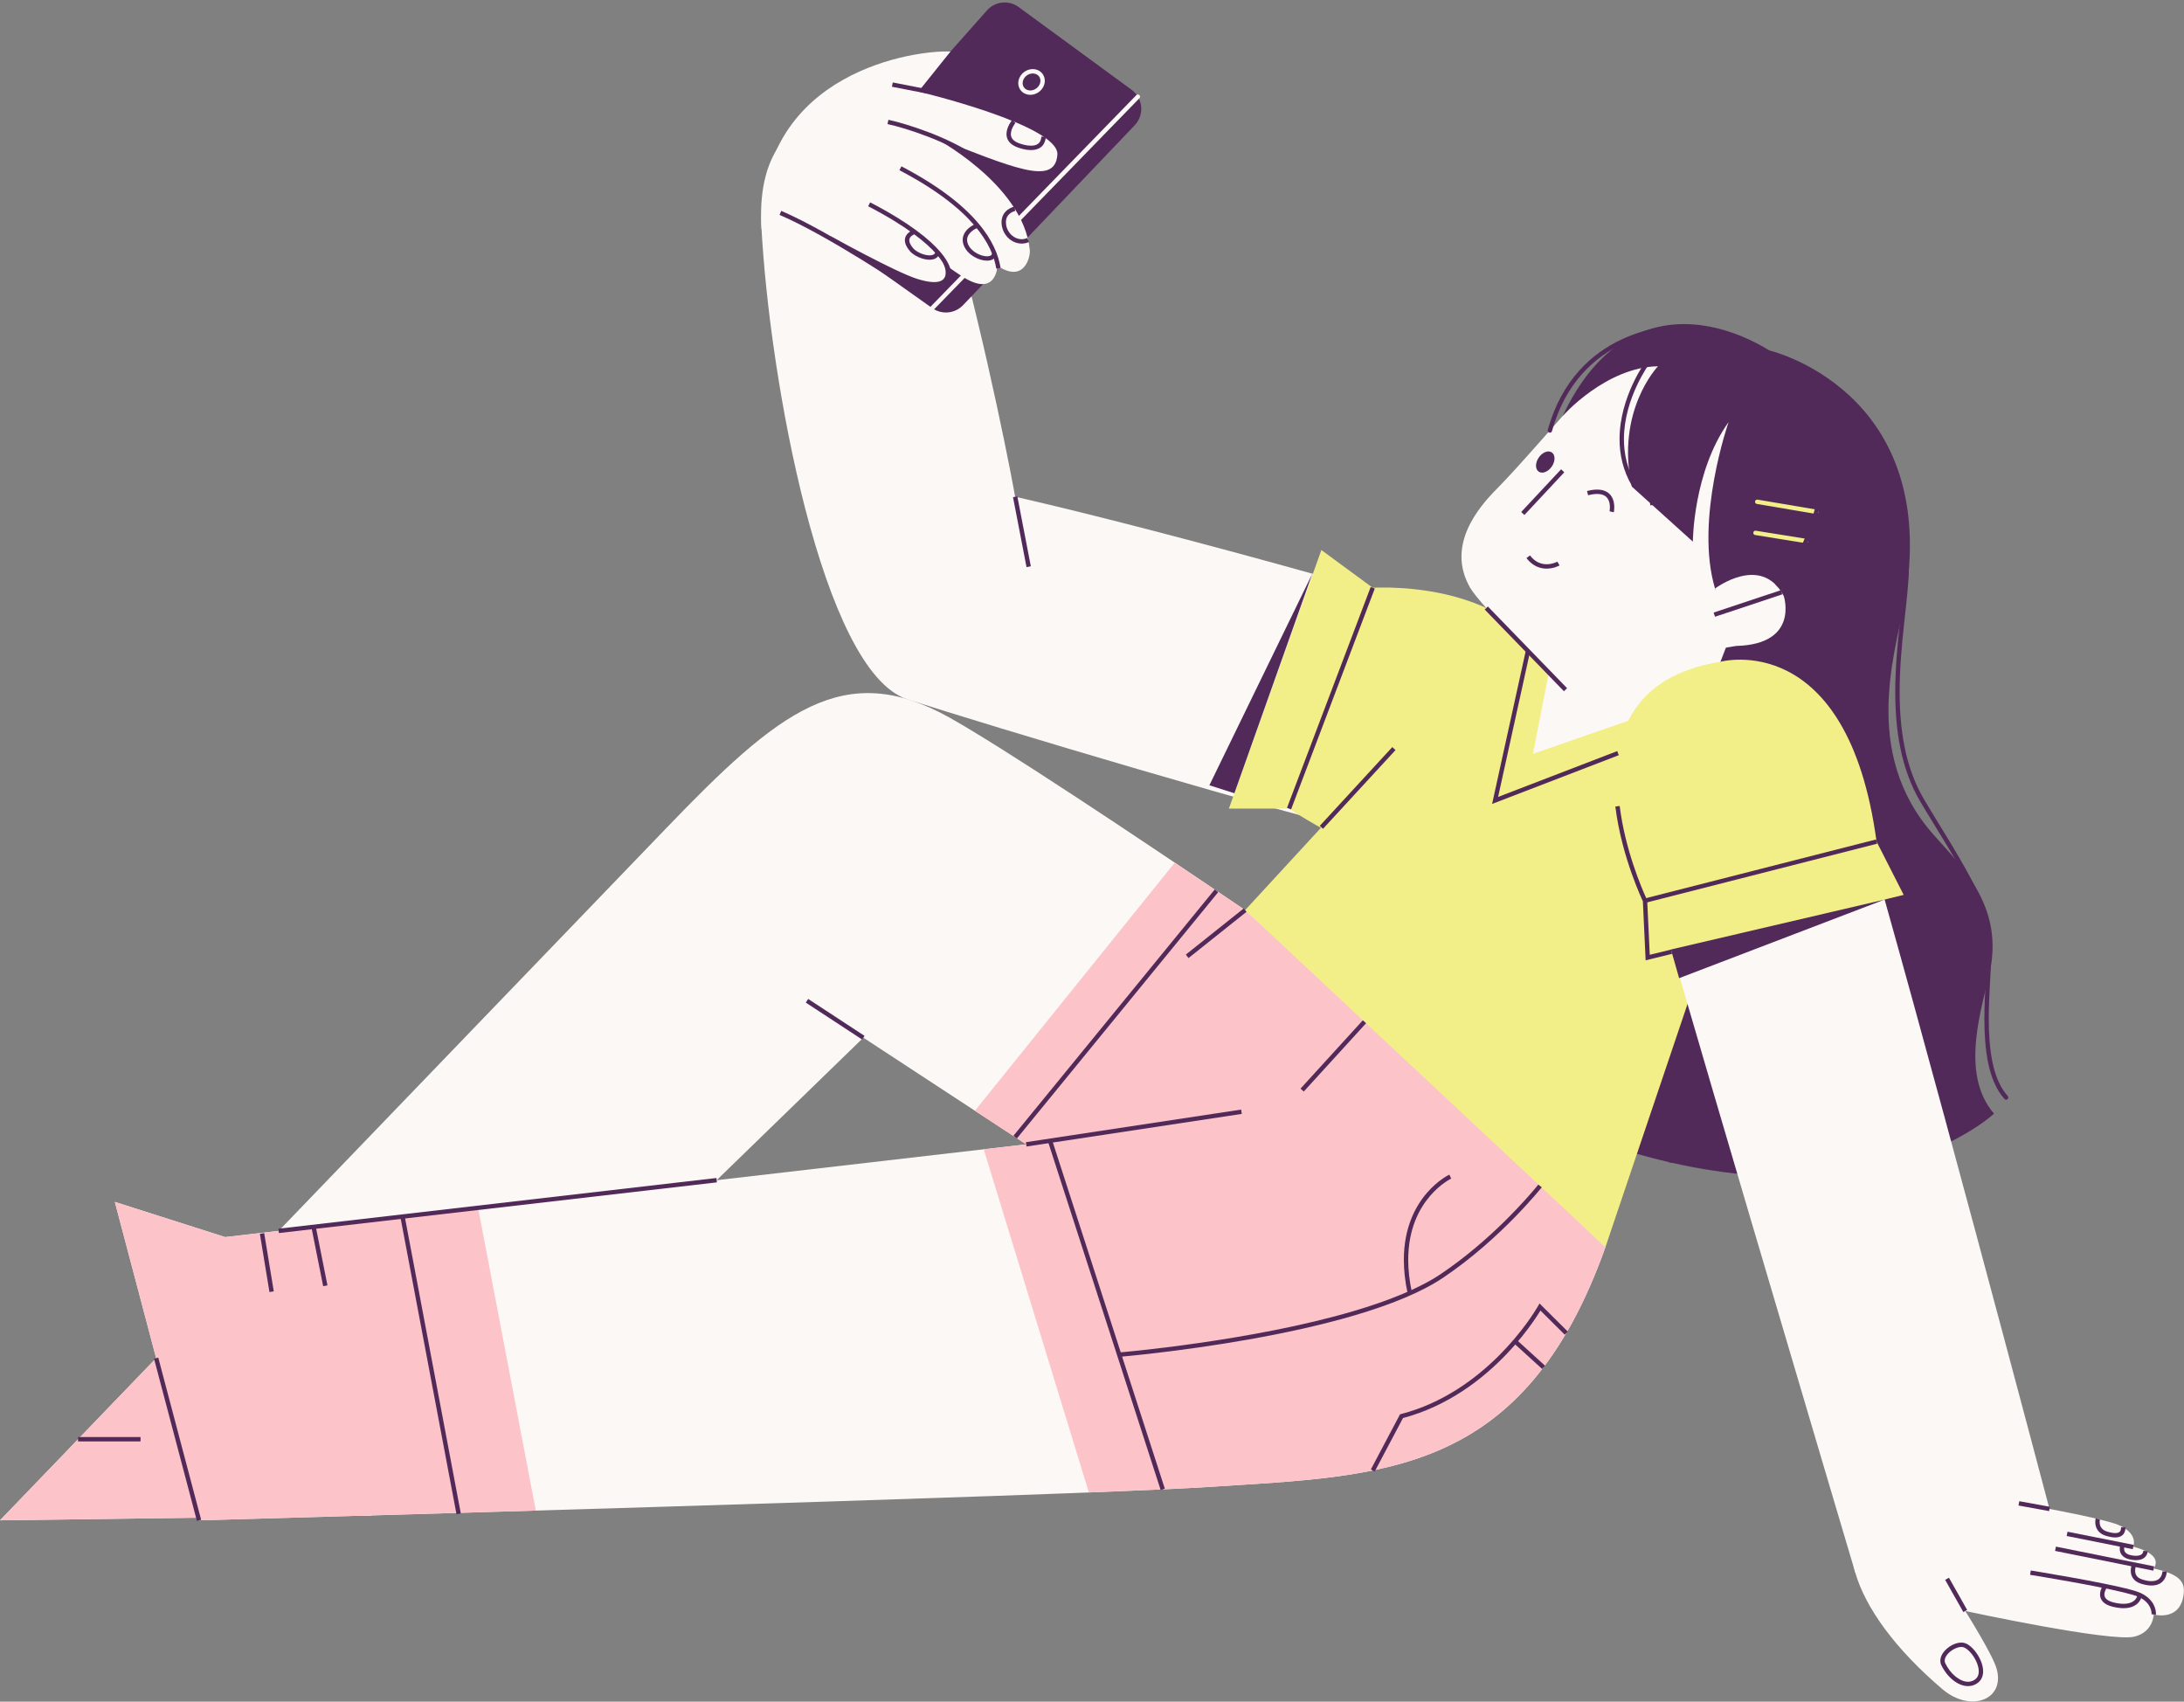 <?xml version="1.0" encoding="UTF-8" standalone="no"?><svg xmlns="http://www.w3.org/2000/svg" xmlns:xlink="http://www.w3.org/1999/xlink" fill="#000000" height="388.9" preserveAspectRatio="xMidYMid meet" version="1" viewBox="0.0 1.3 499.2 388.9" width="499.2" zoomAndPan="magnify"><rect x="0.0" y="1.3" width="499.2" height="388.9" fill="#808080" stroke="none"/><defs><clipPath id="a"><path d="M 423 352 L 499.18 352 L 499.18 390.148 L 423 390.148 Z M 423 352"/></clipPath></defs><g><g id="change1_1"><path d="M 0 348.758 C 0 348.758 126.992 216.883 152.18 190.68 C 178.066 163.746 192.879 151.75 217.059 165.316 C 241.242 178.883 331.488 241.406 331.488 241.406 L 261.301 280.336 L 197.34 238.457 L 84.922 347.621 L 0 348.758" fill="#fbf8f6"/></g><g id="change2_1"><path d="M 0 348.758 L 63.695 282.605 L 152.824 281.684 L 84.922 347.621 L 0 348.758" fill="#fcc4c9"/></g><g id="change1_2"><path d="M 453.223 343.488 C 453.223 343.488 476.266 347.172 483.637 349.586 C 485.199 350.098 488.582 351.883 487.59 354.859 L 451.883 352.832 L 453.223 343.488" fill="#fbf8f6"/></g><g id="change1_3"><path d="M 454.84 349.586 C 454.84 349.586 478.398 352.969 486.188 354.465 C 488.172 354.844 494.473 356.359 492.285 359.77 L 454.84 357.324 L 454.84 349.586" fill="#fbf8f6"/></g><g id="change3_1"><path d="M 404.43 81.395 C 404.43 81.395 442.598 90.305 435.723 136.656 C 434.055 147.891 425.16 171.121 440.508 190.348 C 446.102 197.359 458.289 206.789 454.852 223.23 C 453.184 231.203 447.746 246.543 455.781 255.809 C 455.781 255.809 427.672 282.41 368.48 263.281 L 404.43 81.395" fill="#522a59"/></g><g id="change1_4"><path d="M 343.34 145.531 C 326.324 139.215 256.949 120.141 227.293 113.773 C 204.57 108.898 192.145 156.094 207.301 161.062 C 224.723 166.777 294.734 187.727 316.16 192.441 C 332.672 196.074 359.188 151.414 343.34 145.531" fill="#fbf8f6"/></g><g id="change4_1"><path d="M 313.766 135.633 C 313.766 135.633 355.246 132.715 357.184 165.887 C 358.332 185.559 339.773 215.629 294.641 186.102 L 280.887 186.102 L 302.031 127.004 L 313.766 135.633" fill="#f2ef88"/></g><g id="change1_5"><path d="M 26.246 275.984 L 45.492 348.758 C 45.492 348.758 244.492 343.234 276.93 341.09 C 315.961 338.508 348.207 338.906 366.957 286.324 L 314.973 219.285 L 292.266 256.152 L 51.465 284.023 L 26.246 275.984" fill="#fbf8f6"/></g><g id="change2_2"><path d="M 268.516 198.449 L 222.84 255.152 L 234.562 262.828 L 224.848 263.953 L 248.883 342.387 C 261.676 341.891 271.574 341.441 276.93 341.09 C 315.961 338.508 348.207 338.906 366.957 286.324 C 366.957 286.324 314.406 235.461 284.602 209.301 L 268.516 198.449" fill="#fcc4c9"/></g><g id="change4_2"><path d="M 343.34 145.531 L 284.602 209.301 L 366.957 286.324 L 409.922 159.059 L 343.34 145.531" fill="#f2ef88"/></g><g clip-path="url(#a)" id="change1_14"><path d="M 424.066 360.715 C 426.379 368.715 433.129 378.129 444.02 387.375 C 450.367 392.766 458.383 389.824 456.375 382.68 C 455.453 379.391 449.195 369.477 449.195 369.477 C 449.195 369.477 482.613 376.688 487.91 375.332 C 492.219 374.23 492.277 370.277 492.277 370.277 C 492.277 370.277 498.445 372.008 499.141 365.496 C 499.801 359.305 491.879 359.238 456.375 355.383 C 456.375 355.383 419.969 346.543 424.066 360.715" fill="#fbf8f6"/></g><g id="change5_1"><path d="M 492.773 370.336 C 492.773 370.316 492.785 370.227 492.785 370.082 C 492.785 369.691 492.719 368.895 492.238 367.992 C 491.762 367.094 490.867 366.105 489.301 365.367 C 488.805 365.137 488.07 364.902 487.133 364.645 C 483.859 363.746 478.137 362.645 473.211 361.766 C 468.289 360.883 464.18 360.223 464.18 360.223 L 464.02 361.211 C 464.023 361.211 465.359 361.426 467.426 361.773 C 470.523 362.297 475.254 363.117 479.535 363.965 C 481.676 364.391 483.703 364.82 485.352 365.219 C 487 365.617 488.289 365.996 488.871 366.273 C 490.266 366.934 490.973 367.746 491.355 368.461 C 491.734 369.176 491.785 369.809 491.785 370.082 L 491.781 370.195 L 491.781 370.219 L 491.797 370.219 L 491.781 370.219 L 491.797 370.219 L 491.781 370.219 L 492.773 370.336" fill="#522a59"/></g><g id="change5_2"><path d="M 448.719 377.234 L 448.801 376.738 C 448.637 376.711 448.473 376.699 448.305 376.699 C 447.199 376.707 446.051 377.227 445.133 377.977 C 444.227 378.73 443.516 379.727 443.504 380.844 C 443.504 381.176 443.574 381.516 443.727 381.836 C 444.383 383.211 445.316 384.398 446.379 385.254 C 447.441 386.109 448.641 386.645 449.84 386.648 C 450.281 386.648 450.723 386.574 451.141 386.414 C 451.887 386.129 452.441 385.68 452.793 385.121 C 453.148 384.562 453.289 383.918 453.289 383.266 C 453.285 381.848 452.641 380.348 451.793 379.121 C 451.367 378.512 450.883 377.973 450.379 377.555 C 449.875 377.137 449.352 376.836 448.801 376.738 L 448.719 377.234 L 448.637 377.727 C 448.918 377.77 449.324 377.977 449.742 378.324 C 450.371 378.844 451.023 379.66 451.504 380.559 C 451.984 381.457 452.293 382.438 452.289 383.266 C 452.289 383.777 452.18 384.219 451.949 384.586 C 451.715 384.949 451.359 385.258 450.785 385.48 C 450.484 385.594 450.168 385.648 449.84 385.648 C 448.949 385.652 447.941 385.23 447.008 384.477 C 446.07 383.723 445.219 382.648 444.629 381.406 C 444.539 381.223 444.504 381.039 444.504 380.844 C 444.488 380.203 444.992 379.379 445.77 378.75 C 446.531 378.113 447.535 377.691 448.305 377.699 C 448.422 377.699 448.531 377.707 448.633 377.727 L 448.719 377.234" fill="#522a59"/></g><g id="change5_3"><path d="M 480.797 363.488 C 480.785 363.508 480.594 363.758 480.402 364.148 C 480.211 364.543 480.008 365.086 480.008 365.703 C 480.004 366.246 480.184 366.859 480.664 367.363 C 481.145 367.871 481.883 368.266 482.961 368.52 C 483.891 368.738 484.691 368.836 485.387 368.836 C 487.234 368.844 488.348 368.133 488.926 367.387 C 489.504 366.645 489.574 365.922 489.582 365.871 L 488.59 365.773 L 488.758 365.789 L 488.59 365.77 L 488.59 365.773 L 488.758 365.789 L 488.59 365.77 C 488.586 365.789 488.516 366.32 488.098 366.816 C 487.684 367.309 486.945 367.828 485.387 367.836 C 484.781 367.836 484.055 367.75 483.188 367.547 C 482.234 367.32 481.688 366.996 481.391 366.68 C 481.098 366.359 481.012 366.047 481.008 365.703 C 481.004 365.316 481.145 364.898 481.301 364.59 C 481.375 364.434 481.453 364.305 481.508 364.219 L 481.574 364.117 L 481.59 364.098 L 481.594 364.094 L 480.797 363.488" fill="#522a59"/></g><g id="change5_4"><path d="M 487.312 358.758 C 487.301 358.789 487.031 359.422 487.031 360.258 C 487.031 360.773 487.137 361.379 487.5 361.934 C 487.863 362.492 488.484 362.969 489.391 363.246 C 490.316 363.531 491.105 363.656 491.777 363.656 C 492.598 363.656 493.254 363.469 493.758 363.164 C 494.52 362.707 494.898 362.016 495.078 361.465 C 495.262 360.91 495.266 360.477 495.266 360.426 L 494.266 360.426 L 494.262 360.516 C 494.242 360.738 494.156 361.305 493.82 361.77 C 493.48 362.23 492.949 362.645 491.777 362.656 C 491.227 362.656 490.539 362.555 489.688 362.289 C 488.953 362.062 488.566 361.73 488.336 361.383 C 488.109 361.035 488.031 360.641 488.031 360.258 C 488.031 359.953 488.082 359.664 488.137 359.457 C 488.164 359.352 488.188 359.27 488.207 359.215 L 488.23 359.152 L 488.234 359.141 L 487.312 358.758" fill="#522a59"/></g><g id="change1_6"><path d="M 232.039 114.824 C 229.785 102.359 222.867 69.129 215.633 45.402 C 208.676 22.574 172.23 17.902 174.02 52.785 C 175.82 87.91 187.988 154.719 207.301 161.062 C 226.152 167.258 238.91 152.793 232.039 114.824" fill="#fbf8f6"/></g><g id="change5_5"><path d="M 260.773 25.199 C 260.523 23.844 259.766 22.633 258.652 21.82 L 232.836 2.91 C 230.582 1.258 227.441 1.594 225.59 3.684 L 187.727 46.375 C 185.59 48.785 186.016 52.516 188.645 54.379 L 213.082 71.719 C 215.273 73.273 218.273 72.984 220.129 71.039 L 259.367 29.922 C 260.566 28.664 261.09 26.906 260.773 25.199" fill="#522a59"/></g><g id="change1_7"><path d="M 259.727 23.047 L 212.727 71.367 C 212.531 71.566 212.535 71.883 212.734 72.074 C 212.934 72.27 213.25 72.266 213.441 72.066 L 260.445 23.742 C 260.637 23.547 260.633 23.227 260.434 23.035 C 260.234 22.844 259.922 22.848 259.727 23.047" fill="#fbf8f6"/></g><g id="change1_8"><path d="M 174.02 52.785 C 173.887 17.535 209.457 12.664 217.246 13.086 L 209.926 22.227 C 209.926 22.227 242.227 29.91 241.688 36.676 C 241.113 43.922 231.77 39.703 212.938 32.387 C 212.938 32.387 233.926 43.227 235.387 58.469 C 235.539 60.066 234.074 66.117 227.996 62.035 C 227.996 62.035 227.785 69.547 219.906 64.461 C 217.469 62.887 215.609 61.445 215.609 61.445 C 215.609 61.445 218.836 67.898 209.656 65.039 C 204.672 63.488 189.965 55.316 189.965 55.316 C 189.965 55.316 174.051 61.531 174.02 52.785" fill="#fbf8f6"/></g><g id="change5_6"><path d="M 217.312 63.352 C 217.312 63.16 217.23 61.543 214.891 58.824 C 212.551 56.105 207.965 52.262 198.898 47.547 L 198.438 48.438 C 207.43 53.109 211.914 56.895 214.133 59.477 C 215.242 60.77 215.785 61.758 216.055 62.414 C 216.188 62.742 216.25 62.984 216.281 63.141 L 216.309 63.312 L 216.312 63.348 L 216.312 63.355 L 216.414 63.352 L 216.312 63.352 L 216.312 63.355 L 216.414 63.352 L 216.312 63.352 L 217.312 63.352" fill="#522a59"/></g><g id="change5_7"><path d="M 228.695 62.5 C 228.246 59.66 226.867 56.09 223.453 52.129 C 220.047 48.16 214.613 43.797 206.043 39.316 L 205.582 40.203 C 214.066 44.641 219.395 48.938 222.695 52.781 C 226 56.621 227.285 60.004 227.711 62.656 L 228.695 62.5" fill="#522a59"/></g><g id="change5_8"><path d="M 222.785 36.812 C 216.93 32.715 207.438 29.625 203.062 28.68 L 202.852 29.656 C 207.094 30.562 216.578 33.672 222.215 37.629 L 222.785 36.812" fill="#522a59"/></g><g id="change5_9"><path d="M 212.262 21.738 L 204.062 20.145 L 203.871 21.125 L 212.07 22.719" fill="#522a59"/></g><g id="change1_9"><path d="M 233.547 19.129 L 233.105 18.898 C 232.863 19.352 232.746 19.832 232.746 20.301 C 232.742 21.355 233.355 22.344 234.402 22.762 C 234.758 22.906 235.129 22.973 235.496 22.973 C 236.691 22.969 237.859 22.293 238.457 21.168 C 238.695 20.711 238.812 20.23 238.812 19.762 C 238.816 18.711 238.203 17.719 237.16 17.301 C 236.805 17.156 236.434 17.09 236.062 17.09 C 234.871 17.094 233.699 17.77 233.105 18.898 L 233.547 19.129 L 233.988 19.363 C 234.398 18.574 235.254 18.086 236.062 18.09 C 236.312 18.09 236.555 18.137 236.785 18.23 C 237.449 18.5 237.809 19.082 237.812 19.762 C 237.812 20.062 237.738 20.387 237.57 20.699 C 237.164 21.484 236.305 21.977 235.496 21.973 C 235.25 21.973 235.004 21.926 234.777 21.836 C 234.113 21.562 233.754 20.98 233.746 20.301 C 233.746 20 233.824 19.68 233.988 19.363 L 233.547 19.129" fill="#fbf8f6"/></g><g id="change1_10"><path d="M 398.844 137.898 L 390.535 159.664 L 350.402 173.578 L 357.324 137.977 L 398.844 137.898" fill="#fbf8f6"/></g><g id="change1_11"><path d="M 409.98 90.203 C 399.93 77.371 379.379 72.004 361.418 91.641 C 356.562 96.945 347.215 107.895 342.152 113 C 338.023 117.164 330.434 125.93 336.047 135.648 C 338.359 139.656 354.621 155.777 354.621 155.777 L 396.855 148.922 C 396.855 148.922 430.59 116.523 409.98 90.203" fill="#fbf8f6"/></g><g id="change3_2"><path d="M 378.965 85.008 C 378.965 85.008 369.215 95.172 372.992 112.508 L 386.938 125.086 C 386.938 125.086 386.992 109.121 395.105 97.762 C 395.105 97.762 387.305 120.09 392.008 135.805 C 392.984 139.059 405.363 138.301 405.363 138.301 C 405.363 138.301 433.484 109.371 412.008 87.324 C 402.312 77.371 373.102 62.566 357.184 96.371 C 357.184 96.371 367.012 85.207 378.965 85.008" fill="#522a59"/></g><g id="change5_10"><path d="M 356.82 108.555 L 347.703 118.312 L 348.434 118.996 L 357.551 109.238" fill="#522a59"/></g><g id="change5_11"><path d="M 354.699 107.914 C 353.875 109.129 352.535 109.656 351.711 109.094 C 350.883 108.531 350.883 107.094 351.711 105.879 C 352.535 104.664 353.871 104.137 354.699 104.699 C 355.523 105.262 355.527 106.703 354.699 107.914" fill="#522a59"/></g><g id="change1_12"><path d="M 392.008 135.805 C 392.008 135.805 402.605 127.762 407.723 137.531 C 407.723 137.531 411.363 148.551 396.855 148.922 L 392.008 135.805" fill="#fbf8f6"/></g><g id="change5_12"><path d="M 392.004 142.25 L 407.379 137.129 L 407.062 136.18 L 391.688 141.301" fill="#522a59"/></g><g id="change5_13"><path d="M 368.879 118.367 C 368.883 118.344 368.977 117.883 368.98 117.238 C 368.977 116.512 368.863 115.531 368.297 114.68 C 367.73 113.82 366.66 113.18 365.059 113.191 C 364.391 113.191 363.629 113.293 362.75 113.52 L 362.996 114.488 C 363.812 114.277 364.496 114.191 365.059 114.191 C 366.422 114.203 367.062 114.66 367.465 115.238 C 367.867 115.824 367.98 116.617 367.98 117.238 C 367.98 117.512 367.957 117.75 367.938 117.914 L 367.91 118.105 L 367.902 118.152 L 367.898 118.164 L 368.879 118.367" fill="#522a59"/></g><g id="change5_14"><path d="M 355.977 129.66 L 355.973 129.66 C 355.879 129.715 354.816 130.258 353.508 130.254 C 352.324 130.242 350.953 129.852 349.699 128.234 L 348.906 128.844 C 350.328 130.711 352.086 131.262 353.508 131.254 C 355.191 131.25 356.426 130.551 356.469 130.531 L 355.977 129.66" fill="#522a59"/></g><g id="change1_13"><path d="M 374.867 192.652 C 372.797 183.387 422.109 176.977 425.172 187.371 C 438.129 231.352 468.453 346.152 468.453 346.152 L 460.336 359.77 L 424.066 360.715 C 424.066 360.715 377.156 202.895 374.867 192.652" fill="#fbf8f6"/></g><g id="change5_15"><path d="M 441.789 230.141 C 442.984 226.906 443.508 223.859 443.508 220.953 C 443.504 213.234 439.828 206.543 435.336 199.648 C 430.836 192.75 425.504 185.621 422.023 177.035 C 420.266 172.691 419.641 168.074 419.641 163.906 C 419.641 160.547 420.047 157.48 420.578 155.086 C 423.719 140.945 426.73 132.844 428.195 122.723 C 428.48 120.758 428.699 118.441 428.699 115.93 C 428.699 111.691 428.07 106.898 426.059 102.344 C 424.043 97.789 420.629 93.473 415.105 90.234 L 414.602 91.098 C 419.941 94.234 423.199 98.359 425.141 102.746 C 427.086 107.137 427.699 111.789 427.699 115.93 C 427.699 118.383 427.484 120.652 427.203 122.582 C 425.762 132.57 422.758 140.668 419.602 154.871 C 419.055 157.332 418.641 160.469 418.641 163.906 C 418.641 168.176 419.277 172.914 421.098 177.41 C 424.641 186.148 430.027 193.336 434.496 200.195 C 438.977 207.059 442.512 213.57 442.508 220.953 C 442.508 223.738 442.008 226.66 440.852 229.793 L 441.789 230.141" fill="#522a59"/></g><g id="change5_16"><path d="M 378.184 116.707 C 378.184 116.707 378.176 116.59 378.168 116.348 C 378.16 116.105 378.148 115.746 378.148 115.281 C 378.148 111.68 378.684 101.715 383.867 90.879 L 382.965 90.449 C 377.691 101.477 377.152 111.586 377.148 115.281 C 377.148 116.234 377.188 116.766 377.188 116.773 L 378.184 116.707" fill="#522a59"/></g><g id="change3_3"><path d="M 435.324 130.754 C 435.328 137.465 433.203 148.238 433.203 159.445 C 433.203 168.016 434.445 176.871 438.879 184.426 C 442.59 190.738 447.398 197.93 451.414 206.039 C 451.539 206.285 451.84 206.387 452.086 206.266 C 452.332 206.141 452.434 205.844 452.312 205.594 C 448.258 197.414 443.426 190.191 439.742 183.918 C 435.438 176.598 434.203 167.922 434.203 159.445 C 434.199 148.348 436.316 137.645 436.324 130.754 C 436.324 130.477 436.098 130.254 435.824 130.254 C 435.547 130.254 435.324 130.477 435.324 130.754" fill="#522a59"/></g><g id="change3_4"><path d="M 385.227 75.594 C 385.223 75.594 385.098 75.586 384.871 75.586 C 383.363 75.59 377.227 75.785 370.629 78.883 C 364.031 81.969 356.977 88.004 353.777 99.551 C 353.703 99.816 353.859 100.094 354.125 100.168 C 354.391 100.242 354.664 100.086 354.738 99.82 C 357.871 88.559 364.656 82.797 371.055 79.785 C 377.445 76.785 383.449 76.586 384.871 76.586 C 384.98 76.586 385.059 76.59 385.113 76.59 L 385.188 76.594 C 385.465 76.602 385.695 76.387 385.707 76.113 C 385.719 75.836 385.504 75.605 385.227 75.594" fill="#522a59"/></g><g id="change5_17"><path d="M 382.469 267.051 C 382.469 267.047 382.547 266.23 382.684 264.805 C 383.09 260.52 384.035 250.773 385.062 241.312 L 384.07 241.203 C 382.699 253.828 381.473 266.953 381.473 266.957 L 382.469 267.051" fill="#522a59"/></g><g id="change3_5"><path d="M 454.152 219.043 C 454.156 222.637 453.574 228.305 453.574 234.109 C 453.574 237.586 453.781 241.113 454.453 244.305 C 455.129 247.492 456.266 250.352 458.168 252.457 C 458.355 252.664 458.672 252.68 458.875 252.492 C 459.078 252.309 459.098 251.992 458.91 251.785 C 457.18 249.875 456.082 247.184 455.434 244.098 C 454.781 241.012 454.574 237.547 454.574 234.109 C 454.574 228.363 455.152 222.727 455.152 219.043 C 455.152 218.766 454.93 218.543 454.652 218.543 C 454.379 218.543 454.152 218.766 454.152 219.043" fill="#522a59"/></g><g id="change3_6"><path d="M 376.215 83.789 C 376.191 83.832 370.195 91.906 370.184 101.66 C 370.184 105.133 370.953 108.824 373.047 112.398 C 373.184 112.637 373.488 112.719 373.73 112.578 C 373.969 112.441 374.047 112.133 373.906 111.895 C 371.918 108.484 371.184 104.988 371.184 101.66 C 371.184 96.992 372.637 92.66 374.102 89.504 C 374.836 87.926 375.566 86.641 376.113 85.754 C 376.387 85.309 376.613 84.965 376.773 84.734 C 376.852 84.617 376.914 84.527 376.957 84.469 L 377.016 84.387 C 377.18 84.164 377.133 83.852 376.91 83.688 C 376.691 83.523 376.379 83.57 376.215 83.789" fill="#522a59"/></g><g id="change4_3"><path d="M 415.246 117.773 L 401.73 115.484 C 401.461 115.441 401.199 115.621 401.156 115.895 C 401.109 116.168 401.293 116.426 401.566 116.473 L 415.078 118.758 C 415.352 118.805 415.609 118.621 415.656 118.348 C 415.699 118.078 415.52 117.82 415.246 117.773" fill="#f2ef88"/></g><g id="change4_4"><path d="M 412.895 124.445 L 401.328 122.59 C 401.055 122.543 400.801 122.73 400.758 123.004 C 400.711 123.273 400.898 123.531 401.172 123.574 L 412.738 125.434 C 413.012 125.477 413.266 125.289 413.309 125.016 C 413.355 124.742 413.168 124.488 412.895 124.445" fill="#f2ef88"/></g><g id="change5_18"><path d="M 406.438 135.535 C 406.484 135.488 415.43 127.055 416.941 111.035 L 415.945 110.941 C 415.207 118.777 412.648 124.754 410.277 128.766 C 409.094 130.773 407.957 132.289 407.117 133.301 C 406.699 133.809 406.352 134.188 406.113 134.438 C 405.996 134.566 405.902 134.66 405.844 134.719 L 405.754 134.809 L 406.438 135.535" fill="#522a59"/></g><g id="change4_5"><path d="M 428.93 193.637 C 422.285 144.617 393.258 152.535 393.258 152.535 C 352.691 159.016 376.004 207.137 376.004 207.137 L 376.613 220.141 L 435.125 205.816 L 428.93 193.637" fill="#f2ef88"/></g><g id="change5_19"><path d="M 428.805 193.152 L 375.883 206.652 L 376.129 207.621 L 429.055 194.121" fill="#522a59"/></g><g id="change5_20"><path d="M 487.688 354.367 L 472.578 351.359 L 472.383 352.34 L 487.492 355.348" fill="#522a59"/></g><g id="change5_21"><path d="M 492.383 359.281 L 469.926 354.766 L 469.727 355.746 L 492.188 360.262" fill="#522a59"/></g><g id="change5_22"><path d="M 449.629 369.23 L 445.477 361.875 L 444.605 362.367 L 448.762 369.723" fill="#522a59"/></g><g id="change5_23"><path d="M 484.715 354.184 C 484.699 354.219 484.516 354.652 484.512 355.254 C 484.512 355.66 484.605 356.164 484.938 356.617 C 485.27 357.074 485.824 357.449 486.625 357.652 C 487 357.75 487.582 357.859 488.211 357.859 C 488.762 357.859 489.359 357.781 489.887 357.477 C 490.414 357.176 490.832 356.594 490.898 355.824 L 489.902 355.727 C 489.844 356.223 489.664 356.434 489.383 356.613 C 489.094 356.781 488.656 356.863 488.211 356.859 C 487.699 356.863 487.184 356.766 486.875 356.688 C 486.238 356.52 485.926 356.27 485.746 356.027 C 485.57 355.785 485.512 355.516 485.512 355.254 C 485.512 355.062 485.547 354.883 485.578 354.754 L 485.621 354.609 L 485.633 354.574 L 485.637 354.57 L 485.477 354.504 L 485.637 354.57 L 485.477 354.504 L 485.637 354.57 L 484.715 354.184" fill="#522a59"/></g><g id="change5_24"><path d="M 479.016 348.324 C 479.008 348.352 478.918 348.68 478.918 349.156 C 478.918 349.637 479.008 350.285 479.402 350.902 C 479.793 351.523 480.492 352.074 481.566 352.359 C 482 352.477 482.727 352.668 483.48 352.672 C 484.012 352.668 484.586 352.574 485.066 352.203 C 485.547 351.832 485.828 351.188 485.82 350.375 L 485.82 350.371 L 484.82 350.355 L 484.82 350.375 C 484.812 350.996 484.648 351.254 484.445 351.418 C 484.238 351.586 483.895 351.672 483.48 351.672 C 482.898 351.672 482.242 351.508 481.824 351.395 C 480.945 351.152 480.504 350.766 480.246 350.367 C 479.988 349.965 479.918 349.516 479.918 349.156 C 479.918 348.98 479.934 348.832 479.949 348.73 L 479.973 348.613 L 479.977 348.59 L 479.98 348.586 L 479.016 348.324" fill="#522a59"/></g><g id="change5_25"><path d="M 207.727 66.379 C 207.711 66.371 189.961 54.375 178.57 49.492 L 178.18 50.41 C 183.785 52.812 191.047 57.016 196.887 60.617 C 199.812 62.414 202.383 64.062 204.223 65.262 C 205.141 65.863 205.879 66.348 206.387 66.688 C 206.891 67.023 207.164 67.207 207.168 67.211 L 207.727 66.379" fill="#522a59"/></g><g id="change5_26"><path d="M 208.898 53.805 C 208.867 53.816 208.398 53.953 207.895 54.312 C 207.645 54.492 207.383 54.727 207.18 55.047 C 206.973 55.359 206.832 55.762 206.832 56.219 C 206.836 56.949 207.18 57.766 207.977 58.699 C 208.457 59.254 209.176 59.723 209.973 60.078 C 210.773 60.43 211.648 60.66 212.469 60.66 C 212.992 60.66 213.504 60.566 213.941 60.297 C 214.379 60.035 214.715 59.574 214.82 59 L 213.84 58.805 C 213.77 59.137 213.633 59.309 213.418 59.445 C 213.199 59.582 212.871 59.66 212.469 59.66 C 211.844 59.664 211.07 59.469 210.375 59.164 C 209.684 58.859 209.062 58.434 208.734 58.047 C 208.027 57.223 207.832 56.617 207.832 56.219 C 207.836 55.965 207.902 55.77 208.02 55.586 C 208.191 55.316 208.484 55.098 208.742 54.961 C 208.867 54.891 208.984 54.84 209.066 54.805 L 209.16 54.77 L 209.184 54.766 L 208.898 53.805" fill="#522a59"/></g><g id="change5_27"><path d="M 223.312 52.316 C 223.285 52.324 222.516 52.605 221.715 53.203 C 221.316 53.504 220.906 53.887 220.59 54.367 C 220.27 54.852 220.047 55.441 220.047 56.113 C 220.047 56.523 220.129 56.957 220.305 57.406 C 220.746 58.523 221.629 59.383 222.605 59.965 C 223.586 60.551 224.664 60.871 225.609 60.875 C 226.145 60.871 226.652 60.77 227.066 60.484 C 227.484 60.207 227.758 59.699 227.746 59.141 L 226.746 59.141 C 226.738 59.426 226.664 59.535 226.496 59.664 C 226.328 59.785 226.012 59.875 225.609 59.875 C 224.898 59.879 223.949 59.609 223.117 59.105 C 222.281 58.609 221.566 57.891 221.234 57.039 C 221.098 56.695 221.047 56.391 221.047 56.113 C 221.047 55.66 221.188 55.273 221.422 54.922 C 221.77 54.391 222.332 53.957 222.812 53.676 C 223.051 53.531 223.266 53.426 223.422 53.355 L 223.602 53.277 L 223.648 53.258 L 223.656 53.254 L 223.312 52.316" fill="#522a59"/></g><g id="change5_28"><path d="M 231.859 48.527 C 231.82 48.535 231.129 48.672 230.402 49.18 C 230.039 49.438 229.668 49.789 229.387 50.27 C 229.105 50.754 228.922 51.359 228.922 52.082 C 228.922 52.328 228.941 52.59 228.988 52.863 C 229.371 55.238 231.344 56.961 233.527 56.969 C 234.09 56.969 234.664 56.852 235.215 56.598 L 234.805 55.688 C 234.379 55.879 233.949 55.969 233.527 55.969 C 231.887 55.977 230.277 54.621 229.973 52.703 C 229.938 52.48 229.922 52.273 229.922 52.082 C 229.922 51.523 230.055 51.109 230.25 50.773 C 230.539 50.277 230.988 49.953 231.379 49.758 C 231.57 49.66 231.746 49.598 231.871 49.559 L 232.016 49.516 L 232.051 49.508 L 232.055 49.508 L 231.859 48.527" fill="#522a59"/></g><g id="change5_29"><path d="M 231.332 28.746 C 231.32 28.766 231.012 29.141 230.695 29.715 C 230.387 30.293 230.059 31.074 230.055 31.938 C 230.055 32.496 230.203 33.094 230.598 33.625 C 230.992 34.156 231.609 34.605 232.48 34.941 C 233.312 35.258 234.492 35.598 235.656 35.598 C 236.438 35.598 237.23 35.445 237.879 34.961 C 238.531 34.48 238.965 33.672 239.039 32.582 L 238.043 32.504 C 237.969 33.391 237.676 33.859 237.277 34.16 C 236.883 34.461 236.309 34.598 235.656 34.598 C 234.688 34.602 233.59 34.297 232.836 34.008 C 232.094 33.723 231.656 33.375 231.402 33.031 C 231.148 32.684 231.059 32.324 231.055 31.938 C 231.051 31.34 231.305 30.688 231.574 30.191 C 231.711 29.945 231.844 29.738 231.945 29.598 L 232.066 29.434 L 232.098 29.395 L 232.105 29.387 L 231.332 28.75" fill="#522a59"/></g><g id="change5_30"><path d="M 369.223 185.621 C 370.656 197.25 375.543 207.328 375.555 207.355 L 376.004 207.137 L 375.508 207.16 L 376.145 220.77 L 382.195 219.289 L 381.961 218.316 L 377.086 219.512 L 376.5 207.012 L 376.453 206.922 C 376.453 206.922 376.383 206.77 376.246 206.477 C 375.309 204.422 371.445 195.5 370.215 185.5 L 369.223 185.621" fill="#522a59"/></g><g id="change5_31"><path d="M 313.297 135.457 L 294.172 185.926 L 295.109 186.277 L 314.234 135.812" fill="#522a59"/></g><g id="change5_32"><path d="M 302.398 190.719 L 318.977 172.723 L 318.238 172.043 L 301.664 190.039" fill="#522a59"/></g><g id="change5_33"><path d="M 234.637 263.324 L 283.84 255.871 L 283.691 254.883 L 234.488 262.336" fill="#522a59"/></g><g id="change5_34"><path d="M 232.426 261.492 L 278.441 205.199 L 277.668 204.566 L 231.652 260.859" fill="#522a59"/></g><g id="change5_35"><path d="M 239.59 262.348 L 265.297 341.836 L 266.246 341.527 L 240.539 262.039" fill="#522a59"/></g><g id="change5_36"><path d="M 311.508 234.473 L 297.262 250.094 L 298 250.766 L 312.246 235.148" fill="#522a59"/></g><g id="change5_37"><path d="M 255.855 311.391 C 255.867 311.391 269.305 310.266 285.266 307.449 C 293.246 306.039 301.859 304.207 309.746 301.875 C 317.633 299.539 324.793 296.719 329.891 293.289 C 343.117 284.383 352.375 272.668 352.395 272.648 L 351.609 272.027 C 351.609 272.027 351.469 272.203 351.195 272.539 C 349.266 274.875 340.773 284.762 329.332 292.457 C 324.383 295.793 317.297 298.602 309.461 300.914 C 297.711 304.391 284.281 306.762 273.797 308.262 C 268.551 309.016 264.047 309.547 260.848 309.895 C 259.254 310.066 257.98 310.191 257.113 310.273 C 256.242 310.355 255.773 310.395 255.773 310.395 L 255.855 311.391" fill="#522a59"/></g><g id="change5_38"><path d="M 331.277 269.75 C 331.234 269.77 328.645 270.992 326.055 274.039 C 323.461 277.086 320.879 281.973 320.879 289.223 C 320.879 291.551 321.145 294.121 321.758 296.957 L 322.734 296.746 C 322.137 293.977 321.879 291.477 321.879 289.223 C 321.883 282.215 324.355 277.59 326.816 274.688 C 328.047 273.238 329.277 272.227 330.199 271.578 C 330.656 271.254 331.039 271.02 331.305 270.867 C 331.434 270.793 331.535 270.738 331.605 270.703 L 331.68 270.664 L 331.703 270.652 L 331.277 269.75" fill="#522a59"/></g><g id="change5_39"><path d="M 358.352 305.617 L 351.887 299.188 L 351.566 299.766 C 351.566 299.766 351.527 299.836 351.445 299.977 C 350.199 302.105 339.414 319.504 320.219 324.473 L 320.008 324.527 L 313.34 337.121 L 314.223 337.59 L 320.789 325.188 L 320.348 324.957 L 320.473 325.438 C 341.445 319.977 352.406 300.289 352.438 300.254 L 352.004 300.008 L 351.648 300.363 L 357.648 306.328 L 358.352 305.617" fill="#522a59"/></g><g id="change5_40"><path d="M 345.965 308.23 L 352.492 314.164 L 353.164 313.426 L 346.637 307.488" fill="#522a59"/></g><g id="change2_3"><path d="M 26.246 275.984 L 51.465 284.023 L 109.273 277.328 L 122.469 346.531 L 45.492 348.758 L 26.246 275.984" fill="#fcc4c9"/></g><g id="change5_41"><path d="M 35.207 311.82 L 45.008 348.883 L 45.977 348.629 L 36.172 311.562" fill="#522a59"/></g><g id="change5_42"><path d="M 91.516 279.422 L 104.344 347.367 L 105.328 347.18 L 92.496 279.238" fill="#522a59"/></g><g id="change5_43"><path d="M 63.754 283.102 L 163.863 271.516 L 163.746 270.523 L 63.637 282.109" fill="#522a59"/></g><g id="change5_44"><path d="M 348.711 150.195 L 341.051 185.031 L 370.012 173.891 L 369.652 172.957 L 342.426 183.43 L 349.688 150.41 L 348.711 150.195" fill="#522a59"/></g><g id="change5_45"><path d="M 71.18 281.781 L 73.867 295.254 L 74.848 295.059 L 72.164 281.586" fill="#522a59"/></g><g id="change5_46"><path d="M 59.402 283.289 L 61.59 296.586 L 62.578 296.422 L 60.387 283.125" fill="#522a59"/></g><g id="change5_47"><path d="M 17.844 330.723 L 32.121 330.723 L 32.121 329.723 L 17.844 329.723 Z M 17.844 330.723" fill="#522a59"/></g><g id="change5_48"><path d="M 383.797 224.852 L 381.934 218.297 L 430.762 206.887 Z M 383.797 224.852" fill="#522a59"/></g><g id="change5_49"><path d="M 276.43 180.77 L 282.145 182.59 L 299.961 132.414 Z M 276.43 180.77" fill="#522a59"/></g><g id="change5_50"><path d="M 197.613 238.039 L 184.727 229.598 L 184.18 230.434 L 197.062 238.875" fill="#522a59"/></g><g id="change5_51"><path d="M 284.289 208.91 L 271.039 219.469 L 271.664 220.254 L 284.914 209.691" fill="#522a59"/></g><g id="change5_52"><path d="M 339.363 140.605 L 357.469 159.277 L 358.188 158.578 L 340.082 139.906" fill="#522a59"/></g><g id="change5_53"><path d="M 468.543 345.66 L 461.551 344.387 L 461.371 345.371 L 468.363 346.645" fill="#522a59"/></g><g id="change5_54"><path d="M 231.547 114.922 L 234.633 130.914 L 235.617 130.723 L 232.531 114.73" fill="#522a59"/></g></g></svg>